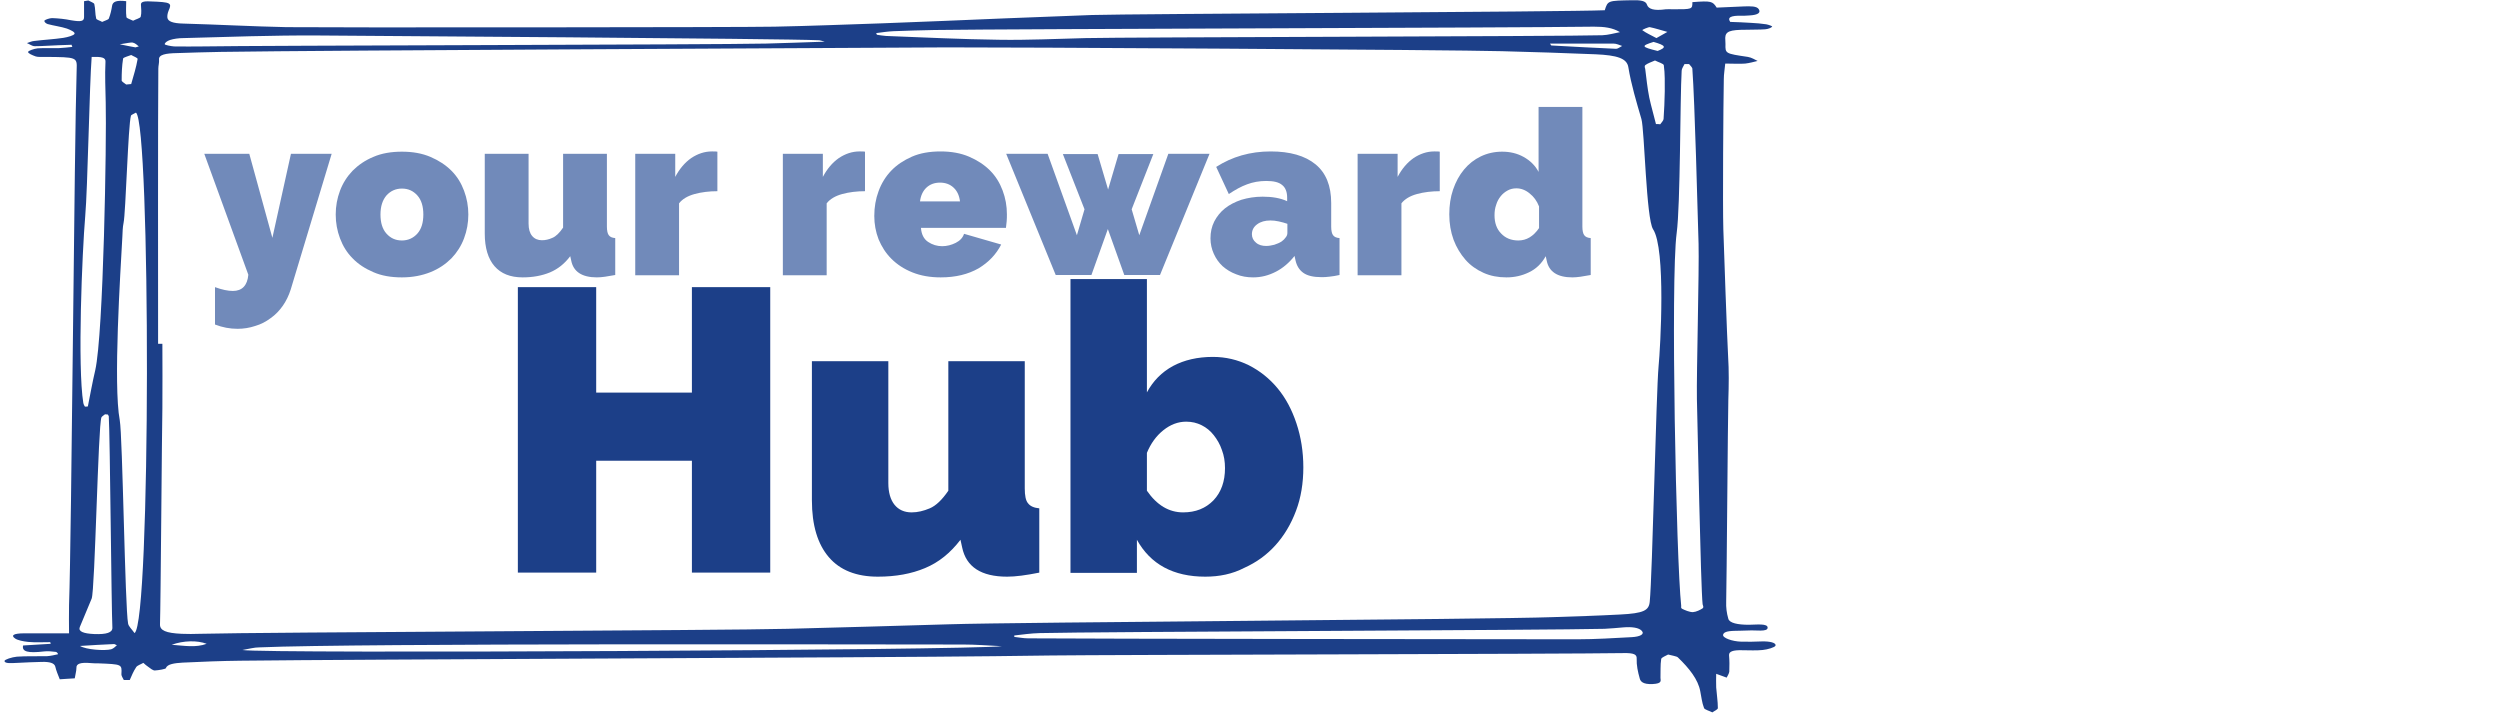 <?xml version="1.0" encoding="utf-8"?>
<!-- Generator: Adobe Illustrator 25.4.1, SVG Export Plug-In . SVG Version: 6.00 Build 0)  -->
<svg version="1.1" id="Layer_1" xmlns="http://www.w3.org/2000/svg" xmlns:xlink="http://www.w3.org/1999/xlink" x="0px" y="0px"
	 width="1050px" height="300px" viewBox="0 0 1050 300" style="enable-background:new 0 0 1050 300;" xml:space="preserve">
<style type="text/css">
	.st0{fill:#1C3F88;}
	.st1{fill:#718ABA;}
</style>
<g>
	<path class="st0" d="M30.1,18.8c-1.9,0.1-3.7,0.1-5.6,0.2c-3.3,0.1-6.6,0.4-9.9,0.4c-1.2,0-2.2-0.9-3.3-1.3c1-0.3,1.9-0.8,3.1-0.9
		c4-0.5,8.2-0.7,12.2-1.3c1.9-0.3,4.4-1,4.7-1.7c0.3-0.7-1.6-1.6-3.2-2.2c-2.4-0.8-5.6-1.2-8.1-1.9c-0.9-0.3-1.6-1.1-1.3-1.5
		c0.4-0.4,2.2-1,3.2-1c2.7,0.1,5.5,0.4,7.9,0.9c4.1,0.7,5.5,0.5,5.5-1.3c0-2.2,0-4.4,0-6.7c0.6-0.1,1.2-0.2,1.8-0.3
		c0.9,0.5,2.4,1,2.5,1.5c0.5,2,0.3,4.1,0.8,6.1c0.1,0.5,1.7,0.9,2.5,1.4c1-0.5,2.6-0.9,2.8-1.4c0.7-1.8,1.1-3.6,1.4-5.5
		c0.3-1.6,1.9-2.3,5.9-1.8c0,2.3-0.2,4.5,0.1,6.7c0.1,0.5,1.8,1,2.8,1.5c1.1-0.6,3.1-1.1,3.2-1.7c0.4-1.6,0.2-3.3,0.1-4.9
		c-0.1-1.1,0.6-1.7,4-1.5c8.6,0.3,9.1,0.6,7.6,3.9c-0.4,1-0.6,2-0.5,2.9c0.2,1.6,2.3,2.4,6.7,2.5c14.5,0.4,28.9,1.2,43.3,1.5
		c11.8,0.2,193.1,0.1,205-0.2c15-0.3,30-0.9,45-1.4c17.3-0.6,34.6-1.4,52-2.1c12.1-0.5,24.2-0.9,36.3-1.4C473.9,5.8,658.8,5,674,4.3
		c1.3-4.1,1.3-4,11.4-4.2c3.8-0.1,5.8,0.3,6.3,1.8c0.6,1.9,2.9,2.7,7.9,2c0.9-0.1,2,0,3,0c8.2,0,8.2,0,8.2-3
		c7.9-0.6,8.5-0.4,10.2,2.3c3.7-0.2,7.5-0.3,11.3-0.5c2.8-0.1,5.6-0.2,6.4,1.2c0.8,1.3,0,2.4-4.1,2.6c-1,0-2,0.2-3,0.1
		c-4.7-0.1-6.2,0.7-4.9,2.6c2.8,0.1,5.8,0.2,8.7,0.4c2.2,0.1,4.4,0.3,6.4,0.6c1.1,0.2,2.7,0.8,2.5,1c-0.4,0.5-1.7,1-2.9,1.1
		c-2.6,0.2-5.4,0.1-8.1,0.2c-6.8,0-8.6,0.7-8.7,3.4c0,0.9,0.1,1.7,0.1,2.6c-0.1,4-0.1,4,9.4,5.4c1.7,0.3,2.8,1.1,4.1,1.7
		c-1.7,0.4-3.4,0.9-5.2,1.1c-2.4,0.2-5,0-8.4,0c-0.2,2.3-0.6,4.4-0.6,6.5c-0.2,10.1-0.5,53-0.2,63.1c0.2,6.8,1.6,46.4,2,53.2
		c0.4,6.2,0.3,12.4,0.1,18.5c-0.2,6.3-0.7,78.4-0.9,84.7c-0.1,2.4,0.2,4.8,0.9,7.2c0.5,1.8,4,2.5,8.6,2.5c3,0,8.1-0.7,7.9,1.3
		c-0.1,1.8-5.1,0.9-7.9,1.1c-1.1,0.1-2.4,0-3.5,0.1c-3.2,0.1-6.9-0.1-7.3,1.7c-0.3,1.3,3.8,2.8,7.6,2.9c2.9,0.1,5.7,0,8.6-0.1
		c3.3-0.1,6.2,0.5,5.8,1.8c-0.3,0.7-3.3,1.6-5.4,1.8c-2.6,0.3-5.7,0.1-8.6,0.1c-3.8-0.1-5.6,0.5-5.5,2.1c0.2,2.3,0.2,4.6,0.1,6.9
		c-0.1,0.8-0.7,1.7-1.1,2.5c-1.5-0.5-2.9-1.1-4.4-1.6c0,1.9-0.1,3.8,0,5.7c0.2,2.9,0.7,5.8,0.7,8.7c0,0.6-1.5,1.2-2.3,1.8
		c-1.2-0.6-3.3-1.2-3.5-1.8c-0.9-2.3-1.1-4.7-1.6-7.1c-0.9-4.9-4.6-9.6-9.4-14.2c-0.5-0.5-2.7-0.8-4.1-1.2c-1,0.6-2.8,1.2-2.9,1.9
		c-0.4,2.6-0.2,5.3-0.3,7.9c0,1.1,0.9,2.4-3.3,2.6c-4.2,0.2-5.1-1.2-5.4-2.3c-0.8-2.8-1.4-5.6-1.3-8.4c0.1-1.7-1.1-2.4-5.6-2.3
		c-23.6,0.4-216.7,0.7-240.3,1c-8,0.1-15.9,0.2-23.9,0.3c-49.1,0.6-267.6,1.3-316.7,1.9c-8.1,0.1-16.2,0.4-24.2,0.8
		c-3.3,0.2-6.5,0.6-7,2.3c-0.1,0.4-3,0.9-4.7,1c-0.8,0-1.9-0.9-2.7-1.5c-0.8-0.5-1.4-1.1-2.1-1.7c-1,0.6-2.6,1.1-3,1.8
		c-1.2,1.8-1.9,3.6-2.7,5.4c-0.8,0-1.7,0-2.5,0c-0.4-0.9-1.1-1.7-1-2.6c0.2-4,0.3-4-9.8-4.4c-1,0-2.1,0-3-0.1
		c-4.5-0.4-6.2,0.3-6.1,2c0,1.4-0.5,2.9-0.7,4.4c-2.3,0.1-4.3,0.3-6.3,0.4c-0.7-1.8-1.5-3.6-1.9-5.4c-0.4-1.4-2.3-2-5.7-1.9
		c-3.4,0.1-6.7,0.2-10.1,0.4c-2.5,0.1-5.5,0.4-5.5-0.8c0-0.6,3.1-1.6,5.2-1.8c4.1-0.3,8.4-0.1,12.6-0.2c1.6-0.1,3.2-0.5,4.6-0.8
		c0.2-0.1-0.3-0.9-0.8-1c-1.6-0.2-3.5-0.4-5-0.2c-6.8,0.8-9.4,0.1-8.8-2.5c3.9-0.2,7.8-0.5,11.6-0.7c-0.1-0.2-0.1-0.4-0.2-0.7
		c-3.1,0-6.3,0.2-9.3-0.1c-2-0.2-4.4-0.7-5.4-1.4c-2.1-1.4-0.5-2.2,3.7-2.2h18.9c0-3.9-0.1-7.9,0-11.8c1.1-31.2,2.2-193.9,3.2-225
		c0.2-5.2,0.2-5.2-13.3-5.3c-1.3,0-3.1,0.1-3.9-0.2c-1.4-0.5-3.3-1.3-3.2-1.9c0.1-0.5,2.4-1.3,4-1.5c2.9-0.2,6.1,0,9.1-0.1
		c1.9-0.1,3.7-0.3,5.5-0.5C30.2,19.3,30.1,19.1,30.1,18.8 M66.4,144.4c0.6,0,1.2,0,1.8,0c0,9,0.1,18,0,27c-0.2,8.3-0.7,82.5-1,90.8
		c-0.1,2.6,2.5,3.7,9.1,4c2.5,0.1,5.1,0.1,7.6,0c25.8-0.7,221.1-1.4,246.9-2.1c22.6-0.6,45.3-1.2,67.9-1.9c28-0.9,225.4-2,253.4-3
		c9.4-0.3,18.9-0.6,28.3-1.1c10-0.5,12.2-1.7,12.5-5.5c1.1-11,2.7-87.7,3.7-98.7c0.8-8.2,3.1-49.4-2.3-57.6
		c-2.9-4.4-3.6-41.8-4.9-46.3c-2.1-7.2-4.3-14.5-5.5-21.8c-0.6-3.7-4.7-5-13.8-5.4c-13.1-0.5-26.2-1-39.3-1.3
		c-21.2-0.6-212-1.7-233.2-1.6c-45.2,0.3-259.8,1.2-305,1.9c-6.1,0.1-12.2,0.3-18.3,0.5c-4.6,0.1-7.8,0.6-7.5,2.8
		c0.1,1.2-0.3,2.5-0.3,3.7C66.3,45.5,66.4,127.9,66.4,144.4 M57.1,47.3c-0.8,0.5-2,0.9-2.1,1.3c-1.2,4-2.2,41-3.1,45
		c-0.4,1.9-0.4,3.8-0.5,5.7c-0.8,14.8-3.9,62.4-1.1,77.2c1.2,6.6,2.2,78.9,3.5,85.4c0.2,1.2,1.6,2.4,2.7,4
		C63.4,261.8,63.3,51.7,57.1,47.3 M709.4,26.9c-0.6,0-1.3,0-1.9,0c-0.4,0.9-1.2,1.9-1.2,2.8c-0.7,11.8-0.5,56.4-2.1,68.2
		c-2.6,19.3-0.2,137.3,1.9,156.5c0,0.5-0.2,1,0.4,1.3c1.2,0.6,3.1,1.4,4.5,1.4c1.5-0.1,3.2-1,4.1-1.6c0.6-0.5,0.1-1.2,0-1.7
		c-0.8-6.8-2.2-79.4-2.4-86.2c-0.2-10.8,1-54.4,0.7-65.2c-0.4-13.5-1.6-59.8-2.6-73.3C710.9,28.3,709.9,27.6,709.4,26.9 M38.5,23.9
		c-0.9,11.3-1.7,55.5-2.7,66.8c-1.3,15.2-3.3,63.4-0.8,78.6c0.1,0.5,0.3,0.9,0.6,1.4c0,0,0.2,0.1,0.4,0.1c0.1,0,0.2,0,0.9-0.1
		c1-5,1.9-10.1,3.1-15.2c3.5-15.5,4.8-96.9,4.4-112.4c-0.1-5.7-0.4-11.4-0.1-17.2C44.4,24.1,42.6,23.8,38.5,23.9 M368,13.9
		c0.1,0.2,0.2,0.5,0.3,0.7c1.3,0.2,2.5,0.4,3.8,0.5c15.8,0.6,31.6,1.4,47.4,1.6c12.1,0.2,24.3-0.4,36.5-0.7
		c15.8-0.4,201.1-0.7,217-1.2c2.5-0.1,4.8-0.8,7.4-1.3c-3.2-1.9-6.6-2.3-11-2.3c-35.8,0.5-241.1,0.9-276.9,1.4
		c-5.7,0.1-11.5,0.3-17.2,0.5C372.8,13.2,370.4,13.6,368,13.9 M101.8,273c7.9,1.6,304.6,0.1,319-1.6c-6.2-0.3-11.2-0.7-16.2-0.7
		c-42.1,0-253.7-0.6-295.7,1.2C106.7,271.9,104.8,272.5,101.8,273 M346.4,17.5c-1.5-0.4-2-0.6-2.6-0.6c-13.7-0.7-196.9-1.9-210.6-2
		C114.5,14.8,95.7,15.5,77,16c-1.9,0-4.1,0.3-5.6,0.8c-1.2,0.4-2.3,1.2-2.2,1.8c0.1,0.3,2.5,0.8,3.9,0.9c4,0.1,8.1,0,12.2,0
		c22.3-0.4,214.1-0.7,236.4-1.2C329.6,18.1,337.4,17.8,346.4,17.5 M426,266.9c0,0.2,0,0.4,0,0.6c1.9,0.2,3.8,0.6,5.8,0.6
		c20.4,0.2,210.3,0.4,230.7,0.4c7.6,0,15.3-0.5,22.9-0.9c3.4-0.2,5.4-1.2,4.2-2.6c-1.2-1.4-4.2-1.8-7.8-1.5
		c-2.6,0.2-5.3,0.5-7.9,0.6c-22.6,0.6-214.6,1.2-237.2,1.8C433,266,429.5,266.5,426,266.9 M45.3,174.1c-0.4,0-0.8-0.1-1.2-0.1
		c-0.5,0.4-1.3,0.9-1.5,1.3c-1.4,3.4-2.7,72.6-4.1,76.1c-1.6,4-3.4,8-5,12c-0.7,1.8,1.5,2.7,6.1,2.9c5.1,0.2,7.7-0.6,7.6-2.7
		c-0.4-7.6-1-80.9-1.5-88.4C45.8,174.8,45.5,174.5,45.3,174.1 M695.5,52.1c0.6,0,1.2,0,1.8,0.1c0.5-0.7,1.3-1.5,1.4-2.2
		c0.3-3.9,0.4-7.7,0.5-11.6c0-3.7,0.1-7.4-0.4-11c-0.1-0.7-2.4-1.3-3.7-2c-1.4,0.6-3.1,1.2-4,1.9c-0.6,0.5-0.2,1.2-0.1,1.7
		c0.5,4,0.9,8,1.7,12C693.5,44.7,694.6,48.4,695.5,52.1 M53,35.5c0.7-0.1,1.4-0.1,2.1-0.2c1-3.5,2.1-7,2.7-10.5
		c0.1-0.5-1.7-1.1-2.7-1.7c-1.2,0.5-3.3,1-3.4,1.5c-0.5,3.1-0.6,6.1-0.6,9.2C51.1,34.3,52.3,34.9,53,35.5 M651,18.3
		c0.4,0.5,0.4,0.8,0.6,0.8c9.1,0.5,18.1,1,27.2,1.4c0.7,0,1.7-0.8,2.5-1.2c-1.2-0.4-2.4-1-3.7-1C669,18.3,660.2,18.3,651,18.3
		 M700.3,13.4c-2.9-0.8-5-1.5-7.4-2c-0.4-0.1-3.4,1.1-3.1,1.3c1.6,1.2,3.9,2.2,5.9,3.3C697,15.3,698.3,14.5,700.3,13.4 M33.6,271.3
		c2.6,1.6,10.4,2.1,13.1,1.4c1.2-0.4,1.6-1.1,2.4-1.7c-0.4-0.2-0.7-0.3-1.1-0.5C43.2,270.7,38.4,271,33.6,271.3 M72.1,270.8
		c5.3,0.4,10.1,1.3,14.7-0.4C82.9,268.9,77.1,269,72.1,270.8 M696.2,21.4c3.9-1.5,3.5-2.3-1.7-3.8C689.1,19.3,689.3,19.7,696.2,21.4
		 M56.9,19.9c0.5-0.1,0.9-0.3,1.4-0.4c-0.8-0.6-1.3-1.3-2.5-1.6c-0.8-0.2-2.7,0.3-5.5,0.7C53.6,19.3,55.3,19.6,56.9,19.9"/>
	<g>
		<path class="st1" d="M90.3,120.6c3,1.1,5.5,1.6,7.5,1.6c3.9,0,6.1-2.3,6.5-6.8L85.8,64.6h18.9l9.7,35.3l7.8-35.3h17.1l-17.2,57
			c-0.8,2.5-1.9,4.8-3.3,6.8c-1.4,2-3.1,3.8-5.1,5.2c-2,1.5-4.1,2.6-6.5,3.3c-2.4,0.8-4.9,1.2-7.4,1.2c-3.3,0-6.4-0.6-9.5-1.8V120.6
			z"/>
		<path class="st1" d="M168.8,116.5c-4.6,0-8.6-0.7-12-2.2c-3.5-1.5-6.4-3.4-8.7-5.8c-2.4-2.4-4.1-5.2-5.3-8.4
			c-1.2-3.2-1.8-6.5-1.8-10s0.6-6.8,1.8-10c1.2-3.2,3-6,5.3-8.4c2.4-2.4,5.3-4.4,8.7-5.8c3.4-1.5,7.5-2.2,12-2.2
			c4.5,0,8.5,0.7,12,2.2c3.5,1.5,6.4,3.4,8.8,5.8c2.4,2.4,4.1,5.2,5.3,8.4c1.2,3.2,1.8,6.5,1.8,10s-0.6,6.8-1.8,10
			c-1.2,3.2-3,6-5.3,8.4c-2.4,2.4-5.3,4.4-8.8,5.8C177.3,115.7,173.3,116.5,168.8,116.5z M159.8,90.1c0,3.4,0.8,6.1,2.5,8
			c1.7,1.9,3.8,2.9,6.5,2.9c2.6,0,4.8-1,6.5-2.9c1.7-1.9,2.5-4.6,2.5-8c0-3.4-0.8-6.1-2.5-8c-1.7-1.9-3.8-2.9-6.5-2.9
			c-2.6,0-4.8,1-6.5,2.9C160.7,84,159.8,86.6,159.8,90.1z"/>
		<path class="st1" d="M219.5,116.5c-5.2,0-9.1-1.6-11.8-4.7c-2.7-3.1-4.1-7.7-4.1-13.7V64.6H222v29.3c0,2.3,0.5,4,1.5,5.2
			c1,1.2,2.4,1.8,4.1,1.8c1.4,0,2.9-0.3,4.4-1c1.5-0.6,3-2.1,4.5-4.3V64.6h18.4v30.6c0,1.7,0.3,3,0.8,3.6c0.5,0.7,1.4,1.1,2.7,1.2
			v15.5c-3.2,0.6-5.7,1-7.7,1c-6.3,0-9.9-2.4-10.8-7.1l-0.4-1.8c-2.4,3.2-5.2,5.4-8.5,6.8C227.6,115.8,223.8,116.5,219.5,116.5z"/>
		<path class="st1" d="M301.4,80.3c-3.5,0-6.8,0.4-9.7,1.2s-5.1,2.1-6.5,3.9v30.2h-18.4V64.6h16.8v9.7c1.8-3.4,4-6,6.7-7.9
			c2.7-1.8,5.6-2.8,8.7-2.8c1.2,0,2,0,2.3,0.1V80.3z"/>
		<path class="st1" d="M363.4,80.3c-3.5,0-6.8,0.4-9.7,1.2s-5.1,2.1-6.5,3.9v30.2h-18.4V64.6h16.8v9.7c1.8-3.4,4-6,6.7-7.9
			c2.7-1.8,5.6-2.8,8.7-2.8c1.2,0,2,0,2.3,0.1V80.3z"/>
		<path class="st1" d="M395.1,116.5c-4.5,0-8.4-0.7-11.9-2.1c-3.5-1.4-6.4-3.3-8.8-5.7c-2.4-2.4-4.1-5.1-5.4-8.2
			c-1.2-3.1-1.8-6.4-1.8-9.8c0-3.7,0.6-7.2,1.8-10.4c1.2-3.3,3-6.2,5.3-8.6c2.4-2.5,5.3-4.4,8.7-5.9c3.4-1.5,7.5-2.2,12-2.2
			c4.5,0,8.5,0.7,12,2.2c3.5,1.5,6.4,3.4,8.8,5.8c2.4,2.4,4.1,5.2,5.3,8.4c1.2,3.2,1.8,6.5,1.8,10c0,1,0,2-0.1,3
			c-0.1,1-0.2,1.9-0.3,2.7h-35.7c0.2,2.7,1.2,4.7,3,5.9c1.8,1.2,3.8,1.8,5.9,1.8c2,0,3.9-0.5,5.7-1.4c1.8-0.9,3-2.2,3.5-3.8
			l15.6,4.5c-2.1,4.1-5.2,7.4-9.5,10C406.6,115.2,401.4,116.5,395.1,116.5z M403.2,84.6c-0.3-2.5-1.2-4.4-2.7-5.8
			c-1.5-1.4-3.4-2.1-5.7-2.1c-2.3,0-4.2,0.7-5.7,2.1c-1.5,1.4-2.4,3.4-2.7,5.8H403.2z"/>
		<path class="st1" d="M490.7,64.6H508l-20.8,50.9h-15l-6.9-19.3l-6.9,19.3h-15l-20.8-50.9H440l12.3,34.2l3.2-10.9l-9.1-23.2H461
			l4.4,14.9l4.4-14.9h14.6l-9.1,23.2l3.2,10.9L490.7,64.6z"/>
		<path class="st1" d="M526.3,116.5c-2.5,0-4.9-0.4-7.1-1.3c-2.2-0.8-4.1-2-5.7-3.4c-1.6-1.5-2.8-3.2-3.7-5.2
			c-0.9-2-1.4-4.2-1.4-6.5c0-2.6,0.5-4.9,1.6-7.1c1.1-2.1,2.6-4,4.5-5.5c1.9-1.5,4.2-2.7,6.9-3.6c2.7-0.8,5.6-1.3,8.9-1.3
			c4.1,0,7.5,0.6,10.3,1.9v-1.5c0-2.4-0.7-4.2-2.1-5.3c-1.4-1.2-3.6-1.7-6.7-1.7c-2.9,0-5.6,0.5-8,1.4c-2.5,0.9-5,2.3-7.7,4.1
			l-5.3-11.4c6.7-4.3,14.3-6.5,22.9-6.5c8.1,0,14.4,1.8,18.8,5.4c4.4,3.6,6.6,9,6.6,16.3v9.9c0,1.7,0.3,3,0.8,3.6
			c0.5,0.7,1.4,1.1,2.7,1.2v15.5c-1.5,0.3-2.9,0.6-4.2,0.7c-1.3,0.2-2.5,0.2-3.5,0.2c-3.3,0-5.8-0.6-7.5-1.8c-1.7-1.2-2.8-3-3.3-5.3
			l-0.4-1.8c-2.3,2.9-4.9,5.1-7.8,6.6C532.8,115.7,529.7,116.5,526.3,116.5z M531.8,103.3c1.1,0,2.2-0.2,3.4-0.5
			c1.2-0.4,2.2-0.8,3.1-1.4c0.7-0.5,1.3-1.1,1.7-1.7c0.5-0.6,0.7-1.2,0.7-1.9V94c-1.1-0.4-2.3-0.7-3.6-1c-1.3-0.3-2.5-0.4-3.5-0.4
			c-2.3,0-4.1,0.5-5.6,1.6c-1.5,1.1-2.2,2.5-2.2,4.2c0,1.4,0.6,2.6,1.7,3.5C528.6,102.9,530.1,103.3,531.8,103.3z"/>
		<path class="st1" d="M604.8,80.3c-3.5,0-6.8,0.4-9.7,1.2c-2.9,0.8-5.1,2.1-6.5,3.9v30.2h-18.4V64.6h16.8v9.7c1.8-3.4,4-6,6.7-7.9
			c2.7-1.8,5.6-2.8,8.7-2.8c1.2,0,2,0,2.3,0.1V80.3z"/>
		<path class="st1" d="M632.7,116.5c-3.5,0-6.7-0.6-9.6-1.9c-2.9-1.3-5.5-3.1-7.6-5.5c-2.1-2.4-3.8-5.2-5-8.4
			c-1.2-3.3-1.8-6.8-1.8-10.7c0-3.7,0.5-7.2,1.6-10.4c1.1-3.2,2.6-6,4.6-8.4c2-2.4,4.3-4.2,7-5.5c2.7-1.3,5.7-2,9-2s6.3,0.7,9,2.2
			c2.7,1.5,4.9,3.6,6.3,6.3V44.9h18.4v50.3c0,1.7,0.3,3,0.8,3.6c0.5,0.7,1.4,1.1,2.7,1.2v15.5c-3.2,0.6-5.7,1-7.7,1
			c-6.3,0-9.9-2.4-10.8-7.1l-0.4-1.8c-1.7,3.1-4.1,5.4-7.1,6.8C639.2,115.8,636.1,116.5,632.7,116.5z M637.7,101
			c3.4,0,6.3-1.7,8.7-5.2v-9.1c-0.9-2.3-2.2-4.1-4-5.5c-1.7-1.4-3.6-2.1-5.5-2.1c-1.4,0-2.6,0.3-3.7,0.9c-1.1,0.6-2.1,1.4-2.9,2.4
			c-0.8,1-1.5,2.2-1.9,3.6c-0.5,1.4-0.7,2.8-0.7,4.4c0,3.2,0.9,5.8,2.8,7.7C632.3,100,634.7,101,637.7,101z"/>
	</g>
	<g>
		<path class="st0" d="M323.5,120.6v119.9h-32.9v-47h-40.2v47h-32.9V120.6h32.9v44.3h40.2v-44.3H323.5z"/>
		<path class="st0" d="M368.7,242.2c-9,0-15.9-2.7-20.6-8.2c-4.7-5.5-7.1-13.4-7.1-23.9v-58.4h32.1v51.2c0,3.9,0.9,7,2.6,9.1
			c1.7,2.1,4.1,3.2,7.2,3.2c2.5,0,5-0.6,7.6-1.7c2.6-1.1,5.2-3.6,7.8-7.4v-54.4h32.1v53.4c0,3,0.4,5.2,1.4,6.3
			c0.9,1.2,2.5,1.9,4.7,2.1v27c-5.5,1.1-10,1.7-13.5,1.7c-10.9,0-17.2-4.1-18.9-12.3l-0.7-3.2c-4.2,5.5-9.1,9.5-14.9,11.9
			C382.8,241,376.2,242.2,368.7,242.2z"/>
		<path class="st0" d="M506.2,242.2c-13.4,0-23-5.2-28.7-15.5v13.9h-27.9V117.2h32.1v47.6c2.6-4.8,6.2-8.5,11-11.1
			c4.7-2.5,10.3-3.8,16.7-3.8c5.4,0,10.4,1.2,15.1,3.5c4.7,2.4,8.7,5.6,12.1,9.7c3.4,4.1,6,9,7.9,14.7c1.9,5.7,2.9,11.9,2.9,18.5
			c0,6.6-1,12.8-3.1,18.3c-2.1,5.6-5,10.4-8.6,14.4c-3.7,4.1-8,7.2-13.1,9.5C517.6,241.1,512.1,242.2,506.2,242.2z M496.9,215.2
			c5.3,0,9.5-1.7,12.8-5.1c3.2-3.4,4.8-7.9,4.8-13.5c0-2.7-0.4-5.2-1.3-7.6c-0.8-2.4-2-4.4-3.4-6.2c-1.4-1.8-3.1-3.2-5.1-4.2
			c-2-1-4.1-1.5-6.5-1.5c-3.4,0-6.6,1.2-9.6,3.6c-3,2.4-5.3,5.6-6.9,9.5v15.9C485.9,212.2,491,215.2,496.9,215.2z"/>
	</g>
</g>
</svg>
